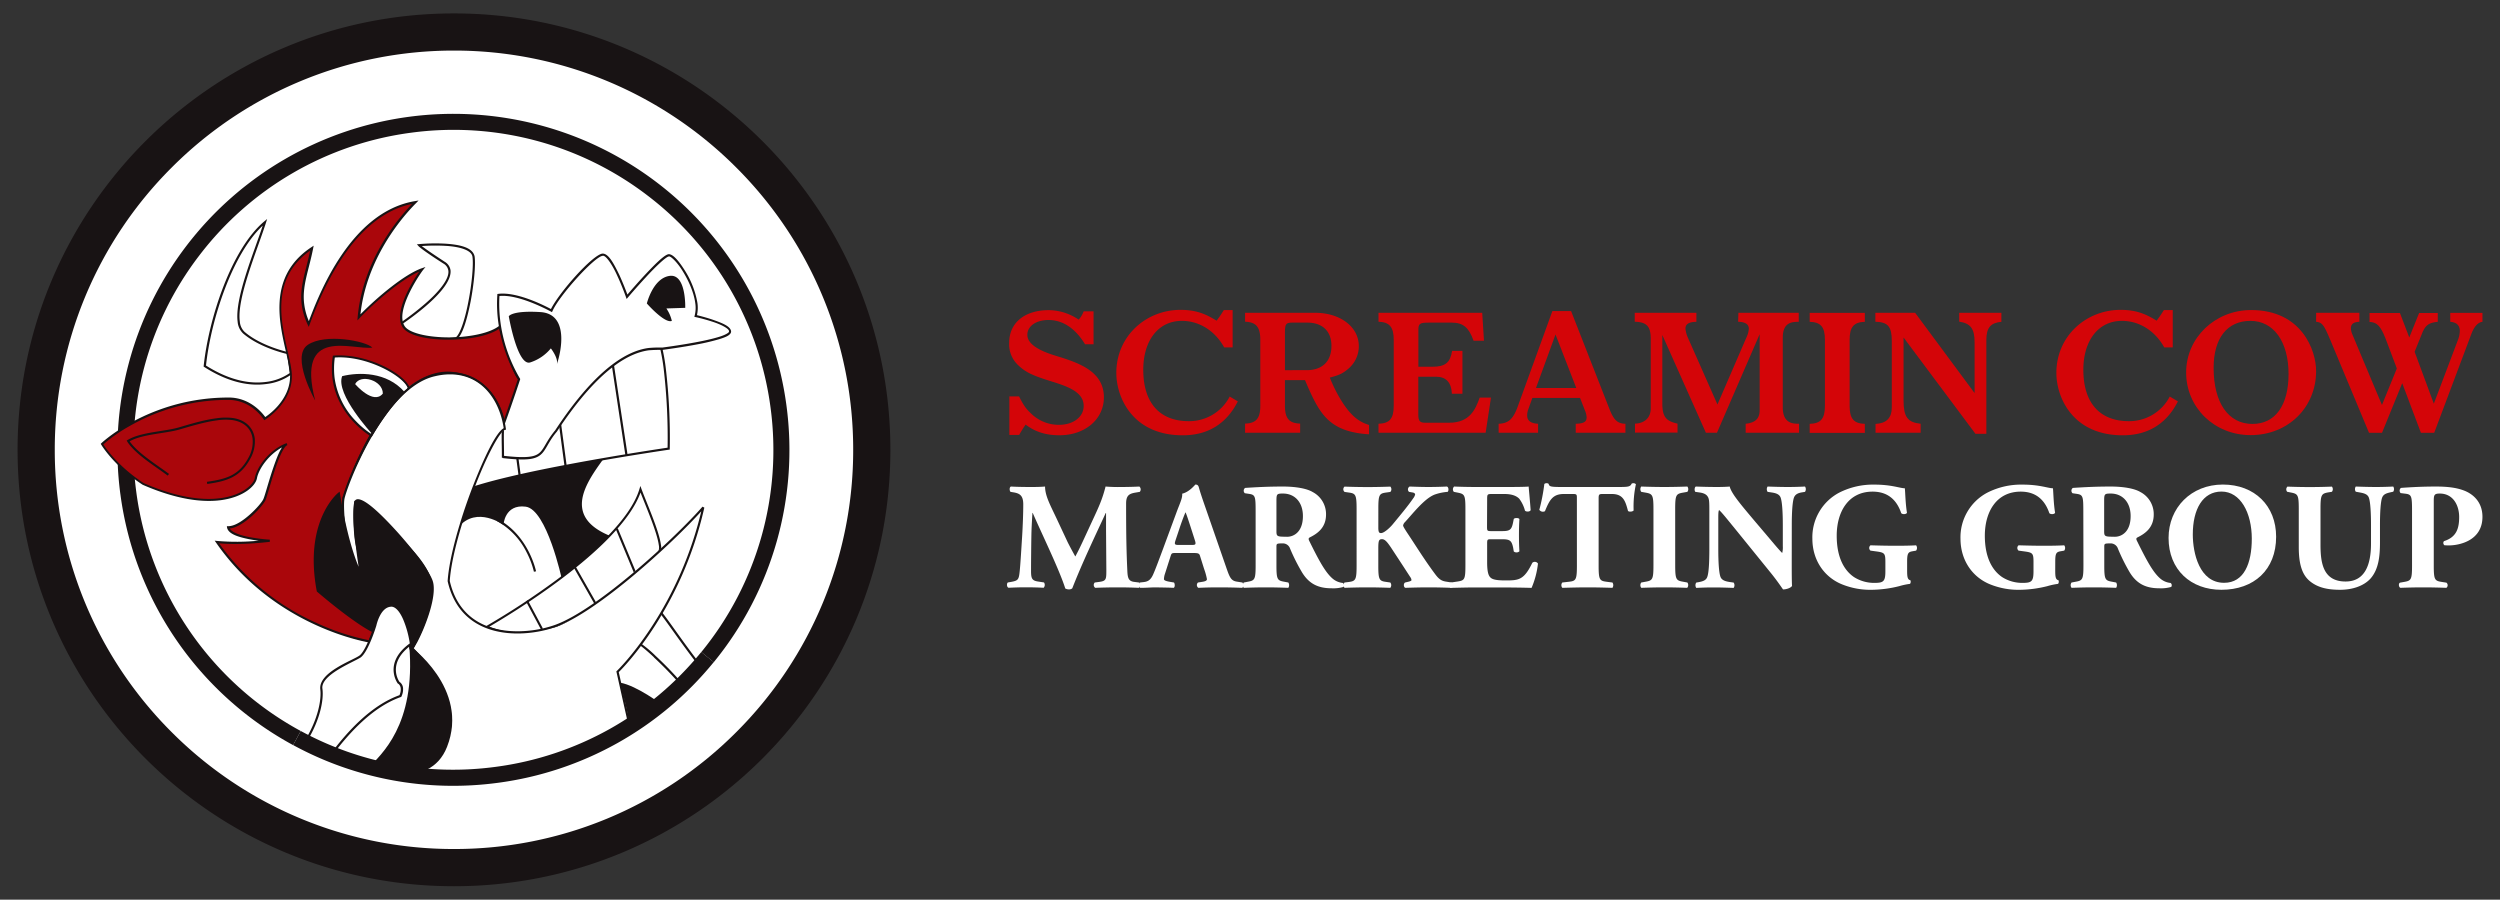 <svg id="Layer_1" data-name="Layer 1" xmlns="http://www.w3.org/2000/svg" viewBox="0 0 1095.39 394.19"><rect x="0" y="0" width="1095.39" height="394.19" fill="#333333" stroke="none"/><defs><style>.cls-1{fill:#fff;}.cls-2{fill:#181314;}.cls-3{fill:none;}.cls-4{fill:#aa060b;}.cls-5{fill:#d40508;}</style></defs><path class="cls-1" d="M382,197.1A183.07,183.07,0,1,1,198.91,14,183.06,183.06,0,0,1,382,197.1Z"/><path class="cls-2" d="M7.7,197.1C7.7,91.49,93.3,5.89,198.91,5.88h0c105.6,0,191.21,85.61,191.22,191.22h0c0,105.6-85.62,191.21-191.22,191.21h0C93.3,388.31,7.7,302.7,7.7,197.1ZM75.22,73.41A174.35,174.35,0,0,0,24,197.1h0A174.37,174.37,0,0,0,75.22,320.79h0A174.31,174.31,0,0,0,198.91,372h0A174.33,174.33,0,0,0,322.6,320.79h0A174.37,174.37,0,0,0,373.83,197.1h0A174.35,174.35,0,0,0,322.6,73.41h0A174.47,174.47,0,0,0,198.91,22.16h0A174.45,174.45,0,0,0,75.22,73.41Z"/><path class="cls-3" d="M341.11,178.12A143.7,143.7,0,1,1,179.71,54.64,143.7,143.7,0,0,1,341.11,178.12Z"/><path class="cls-1" d="M298.86,300.09c-7.48-8.75-18-18.19-19.59-18.5,3.44-5.41,8.68-9.43,9.77-13.71,2.92,3.32,9.87,13.88,17.77,23.92"/><path class="cls-2" d="M286.54,288c-3.67-3.47-6.88-5.95-7.35-6h0l-.69-.13.38-.59c3.48-5.49,8.71-9.56,9.7-13.58h0l.22-.88.61.68c2.95,3.39,9.87,13.91,17.78,24h0l-.76.58c-7.45-9.47-14.07-19.41-17.19-23.26h0c-1.53,4.07-6.12,7.76-9.25,12.54h0a51.88,51.88,0,0,1,7.21,5.95h0a154.73,154.73,0,0,1,12,12.46h0l-.72.62a159.78,159.78,0,0,0-12-12.38Z"/><path class="cls-2" d="M52.74,216.52A147.21,147.21,0,0,1,179.23,51.17h0a147.22,147.22,0,0,1,165.36,126.5h0a146.84,146.84,0,0,1-31.86,112.48h0l-5.45-4.44a139.79,139.79,0,0,0,30.34-107.12h0a139.74,139.74,0,0,0-53.78-92.83h0A139.73,139.73,0,0,0,180.17,58.14h0a139.66,139.66,0,0,0-92.84,53.79h0A139.67,139.67,0,0,0,59.72,215.59h0A139.93,139.93,0,0,0,131.78,320.3h0l-3.36,6.17a147,147,0,0,1-75.68-110Z"/><path class="cls-1" d="M127.42,163.67s-14.14,11.81-37.66-3.26c2.17-21,12.2-51.27,26.35-63.08-4.67,14.69-16.76,41.94-9.28,48.4s19.41,9,19.41,9l1.18,8.94"/><path class="cls-2" d="M89.5,160.82l-.26-.16,0-.3C91.49,139.29,101.47,109,115.8,97h0l1.25-1.06-.49,1.57c-3.9,12.23-12.88,33.21-11.48,43.34h0a6.92,6.92,0,0,0,2.07,4.55h0c7.32,6.35,19.16,8.89,19.18,8.89h0l.32.07,1.25,9.29-.48,0,.31.38a23.35,23.35,0,0,1-11.12,4.24h0c-6.55.88-15.79-.21-27.11-7.47Zm27,6.53a23,23,0,0,0,10.43-3.88h0l-1.11-8.35c-2-.47-12.4-3.1-19.29-9h0a8,8,0,0,1-2.41-5.17h0c-1.32-10.2,6.91-29.73,11-42.09h0C101.9,111.15,92.4,140,90.26,160.17h0c11.06,7,19.94,8,26.23,7.18Z"/><path class="cls-1" d="M176.47,140.59s26.73-16.79,18-26.39-10.95-7.64-10.95-7.64,22.88-2.22,23.85,5.11-3.09,32.67-7.65,35.76c-5.7.75-21.35,1.19-23.26-6.84"/><path class="cls-2" d="M199.91,148.78c-5.74.67-22.47,1.83-24.75-6.79h0l.47-.12-.27-.39a122.1,122.1,0,0,0,11-8.47h0c5.47-4.74,10.67-10.65,10.08-14.47h0a4.24,4.24,0,0,0-2.15-3.06h0c-9.63-6.16-11-7.66-11-7.74h0l-.63-.69.93-.09a81.6,81.6,0,0,1,11.64-.19h0c5.85.4,12,1.5,12.74,5.69h0c.48,3.8-.3,12-1.76,19.62h0c-1.52,7.71-3.54,14.78-6.1,16.62h0l-.09.06-.11,0Zm-.24-.94c2-1.41,4.2-8.46,5.6-15.93h0c1.47-7.6,2.23-15.78,1.75-19.31h0c-.28-3.11-6-4.57-11.86-4.88h0a82.59,82.59,0,0,0-10.34.09h0c.24.2.56.45,1,.75h0c1.53,1.14,4.25,3,9,6.11h0a5.19,5.19,0,0,1,2.58,3.74h0c.92,8.59-18.7,21.88-21.26,23.66h0c1.9,7.06,17.83,6.59,23.51,5.77Z"/><path class="cls-2" d="M208.12,213.1a343.85,343.85,0,0,1,55.81-12.19c-7,9.7-18.92,25.63,3.78,34.57-6.37,8-44.12,35.36-52.25,36.44s-35.75-8-9.08-56.16"/><path class="cls-2" d="M196.09,255.58c-1.16-8.67,1.46-21.28,11.56-39.5h0l.83.47c-10,18.12-12.58,30.55-11.45,38.9h0c1.84,13.73,13.51,16.62,18.38,16h0c7.59-.93,44.23-27.31,51.51-35.77h0c-8.54-3.49-12.14-8.11-12.79-13.05h0c-1-7.45,4.58-15.27,8.76-21.09h0a320.23,320.23,0,0,0-54.26,12.19h0l-.3-.91a324.93,324.93,0,0,1,55.54-12.39h0l1.09-.14-.64.9c-4.26,5.89-10.24,14.08-9.25,21.31h0c.62,4.63,4,9.06,12.81,12.53h0l.6.23-.4.51c-6.58,8.17-44,35.4-52.54,36.62h0c-5.29.68-17.52-2.48-19.45-16.81Z"/><path class="cls-1" d="M200.91,230.84s-20.18,59.77,6.27,47.15,39-24.22,39-24.22S239.6,223.2,230.33,222s-9.74,8-9.74,8-11.61-8.54-19.68.92"/><path class="cls-2" d="M230.77,242.06a31.82,31.82,0,0,0-12.94-13.71h0l.45-.84c13.47,7.28,16.57,22.76,16.6,22.81h0l-.94.19a37.09,37.09,0,0,0-3.17-8.45Z"/><path class="cls-1" d="M201.27,215s35.95-70.64,86.79-68.52c5.76,17,4.92,50.09,4.92,50.09s-71,10.33-91.59,19.31"/><path class="cls-2" d="M201.2,215.44c19.85-8.63,85.55-18.43,91.31-19.29h0a260.23,260.23,0,0,0-1.72-34.6h0a85.1,85.1,0,0,0-3.07-14.6h0a52.48,52.48,0,0,0-9.07.44h0c-22.69,3-42,20-55.53,36.16h0a187.51,187.51,0,0,0-21.41,31.67h0l-.86-.43s31.5-62.14,77.68-68.35h0a53.06,53.06,0,0,1,9.55-.43h.33l.11.32a82.06,82.06,0,0,1,3.21,15.1h0a261,261,0,0,1,1.73,35.15h0v.4l-.39.06s-17.75,2.58-38.05,6.28h0c-20.32,3.71-43.23,8.54-53.42,13h0l-.39-.87Z"/><polygon class="cls-2" points="267.05 153.36 268 153.22 274.98 199.32 274.01 199.45 267.05 153.36 267.05 153.36"/><polygon class="cls-2" points="247.39 204.62 243.28 173.73 244.24 173.6 248.35 204.49 247.39 204.62 247.39 204.62"/><polygon class="cls-2" points="227.35 209.49 224.82 190.42 225.77 190.3 228.31 209.36 227.35 209.49 227.35 209.49"/><path class="cls-1" d="M213.36,274.68s59.23-33.53,67.27-60.24c2.6,7.1,9.74,23.52,7.75,27.09s-42.56,47-75,33.15"/><path class="cls-2" d="M213.16,275.12l.2-.44-.24-.41a334.93,334.93,0,0,0,30.58-20.08h0c15.79-11.69,32.55-26.77,36.47-39.9h0l.41-1.37.49,1.34c2.12,5.81,7.66,18.06,8.51,24.41h0a5.7,5.7,0,0,1-.27,3.39h0c-1.76,3.05-27.71,32-55.58,35.75h0a37.74,37.74,0,0,1-20.57-2.69Zm20.44,1.74c27.28-3.56,53.41-32.58,54.87-35.27h0a5,5,0,0,0,.18-2.79h0c-.76-5.66-5.6-16.75-8-23h0c-9,25-59.16,54.65-66.24,58.77h0a37,37,0,0,0,19.19,2.24Z"/><polygon class="cls-2" points="230.45 263.47 231.28 263.03 237.88 275.39 237.05 275.83 230.45 263.47 230.45 263.47"/><polygon class="cls-2" points="251 247.99 251.82 247.52 261.2 264 260.37 264.46 251 247.99 251 247.99"/><polygon class="cls-2" points="269.81 231.84 270.68 231.47 278.64 250.63 277.76 251 269.81 231.84 269.81 231.84"/><path class="cls-4" d="M219,143.21s5.95,19.88,10.46,22.59c-2.4,6.94-8.74,19.09-8.74,19.09s-5-24.48-28-21c-4.31.64-24.5,1.84-42.29,54.68-1.31,15.07,13.66,59.86,13.66,59.86l-1.85,2.92s-41.58-6.69-67.21-43.82c10.08,1.14,23.1-.58,23.1-.58s-17.52-1-18.15-5.86c5.78.05,14.46-9.38,15.76-12s6-23.15,10-24.5c-7.09,2.6-12.73,10-13.7,15.07s-16,17-49.33,2.43c-12.67-8.25-18-17.46-18-17.46S66,174.33,100.75,174.67c10,.32,15.23,8.73,15.23,8.73s12.25-7.43,11.44-19.73-14.36-39.46,9.22-55c-2.44,12.73-7.15,20.8-1.36,33.28,3.7-9.61,17.53-48.67,46.68-53.38-9.48,9.53-22.76,27.85-24.73,50.45,7.27-7.59,19.9-18.37,27.81-21.07-2.12,2.76-12.48,18.2-8.24,25.08s33.22,7.16,42.22.18"/><path class="cls-2" d="M161.8,281.5c-.06,0-41.37-6.44-67.14-43.75h0l-.59-.86,1,.12a99.12,99.12,0,0,0,18.25-.1h0c-1.27-.16-2.7-.38-4.15-.65h0c-4.47-.92-9.15-2.18-9.7-5.16h0l-.06-.54H100a6.66,6.66,0,0,0,.76-.06h0c5.41-.65,13.48-9.35,14.58-11.7h0c.61-1.2,2.13-7.05,4-12.68h0c1.35-4,2.7-7.8,4.22-10.09h0c-5.78,3.14-10.22,9.33-11,13.63h0c-.65,3.19-5.68,8.12-15.75,9.49h0c-8.06,1.07-19.33-.21-34.29-6.74h0c-12.76-8.31-18.17-17.58-18.19-17.62h0l-.19-.32.26-.26c0-.05,16.42-15.59,44-19.25h0a87.41,87.41,0,0,1,12.48-.77h0c8.94.31,14.12,6.85,15.34,8.55h0a29.12,29.12,0,0,0,5.54-4.9h0c2.91-3.35,5.69-8.16,5.3-14.13h0c0-.51-.09-1.05-.18-1.62h0c-.66-5.06-2.88-12.19-3.92-19.87h0c-1.57-11.69-.31-24.85,13.54-33.95h0l.93-.63-.21,1.12c-1.87,9.7-5,16.63-3.9,24.68h0a27.41,27.41,0,0,0,2,7.25h0c4.25-11.13,18.09-47.92,46.63-52.59h0l1.45-.25-1,1.05c-9.25,9.29-22.12,27-24.46,48.81h0c7.42-7.53,19.3-17.55,27-20.22h0l1.49-.51-1,1.24c-1.85,2.38-10.09,14.81-9.07,22h0a6.12,6.12,0,0,0,.85,2.53h0c2.46,4.26,16.55,6.11,28,4.5h0c5.64-.74,10.66-2.25,13.47-4.44h0l.57-.46.18.7s3.39,12.29,6.2,18.79h0c.88,2.15,1.91,3.69,2.22,3.7h0a3.27,3.27,0,0,1,2.21,2.79h0c.68,5.91-8.8,17.6-8.78,17.68h0l-.57.72-.27-.89a.22.22,0,0,1,0-.09h0c-.14-.83-3-20.49-23.19-22h0a19.67,19.67,0,0,0-3.71.12h0c-9,1.21-27.45,9.61-42.64,54.71h0a46.15,46.15,0,0,0,.44,8.92h0c2.5,18.62,12.72,49.21,12.72,49.25h0l.06.17-2,4.61-.36-.07Zm-23.53-8.75a102.45,102.45,0,0,0,23.31,7.75h0l1.55-3.59c-.83-2.48-10.3-31.27-12.7-49.26h0a44,44,0,0,1-.45-9.17h0v-.06l0,0c15.23-45.31,34-54.15,43.44-55.41h0a20.31,20.31,0,0,1,3.91-.14h0c18.51,1.43,23,17.39,23.86,21.76h0c.86-1.14,2.42-3.27,3.93-5.72h0c2.25-3.6,4.35-8,4-10.38h0a2.25,2.25,0,0,0-1.6-2h0c-1-.46-1.74-2-2.74-4.23h0c-1-2.22-2-5-2.89-7.84h0c-1.46-4.44-2.71-8.8-3.18-10.41h0c-3.11,2.14-8,3.51-13.35,4.23h0c-11.73,1.49-25.75.06-29-4.94h0a7.27,7.27,0,0,1-1-2.91h0c-.89-7,5.48-17.31,8.31-21.42h0c-7.79,3.37-19.36,13.3-26.14,20.39h0l-.94,1,.12-1.37c1.9-21.94,14.38-39.82,23.82-49.67h0c-27.77,5.64-41.25,43.36-44.86,52.81h0l-.39,1.06-.48-1a29.66,29.66,0,0,1-2.59-8.58h0c-1.06-8.06,1.84-14.85,3.69-23.85h0c-12.54,8.83-13.63,21.07-12.14,32.36h0c1,7.6,3.22,14.69,3.92,19.89h0c.07.58.14,1.13.17,1.67h0c.79,12.67-11.65,20.13-11.67,20.16h0l-.4.25-.24-.4a21,21,0,0,0-3.79-4.13h0a17.94,17.94,0,0,0-11-4.37h0a85.77,85.77,0,0,0-12.34.75h0a87.08,87.08,0,0,0-31.93,10.87h0a67.51,67.51,0,0,0-11.2,7.86h0c1.08,1.68,6.47,9.69,17.62,16.94h0c14.76,6.44,25.85,7.68,33.7,6.62h0c9.83-1.27,14.53-6.22,15-8.71h0c1-5.3,6.72-12.71,14-15.41h0l.32.9h0l-.15.05h0c-1.53.72-3.82,6-5.51,11.4h0c-1.84,5.63-3.32,11.34-4,12.8h0c-1.38,2.69-9.2,11.34-15.31,12.23h0l-.29,0h0c.77,1.67,4.77,3.12,8.81,3.83h0a75.66,75.66,0,0,0,8.76,1.1h0l0,.94S106,239,96,238.06h0a105.59,105.59,0,0,0,42.23,34.69Z"/><path class="cls-1" d="M163.35,191.15s-20.53-11.32-17.07-35c14.75-1.13,30.9,8.3,32.47,13.89-5,5.63-13.6,15.86-15.4,21.07"/><path class="cls-2" d="M163.12,191.58S148,183.27,145.7,166h0a34.91,34.91,0,0,1,.11-9.82h0l.05-.38.38,0c15-1.07,31.56,8.34,33.4,14.36h0l.07.25-.17.21c-5,5.6-14,15.78-15.73,20.77h0l-.2.54-.49-.27Zm.23-.43.23-.41-.23.41Zm-16.71-25.32A33.58,33.58,0,0,0,156,184.59h0a38.07,38.07,0,0,0,7.16,5.87h0c2.22-5.45,10.63-14.85,15.54-20.36h0c-1.76-5.15-17.76-14.44-32-13.45h0a34.91,34.91,0,0,0-.06,9.18Z"/><path class="cls-2" d="M163.24,190.34s-16.42-17.66-13.32-25.53c7.21-1.78,19.52-2,27.32,6.93-2.5,6.11-14,18.6-14,18.6"/><path class="cls-1" d="M155.6,168.29s8,9.35,12.14,4.16c.06-5.79-9.78-8.78-12.14-4.16"/><path class="cls-2" d="M138.1,175.49s-10.84-19.25-3.25-24.39,25.43-1.73,28.31,1.2c-8.95,1.19-33.57-9.6-25.06,23.19"/><path class="cls-2" d="M90.71,211.1c8.31-1.18,13.9-2.71,18.12-10.49h0a14.11,14.11,0,0,0,1.83-8.47h0c-.55-4-3.35-7.24-8.79-8.07h0a24.9,24.9,0,0,0-6.86.12h0c-5.67.75-12,2.74-16.36,4h0c-6.36,1.81-16.25,2-21.84,5.18h0c3.57,5.22,12.06,10.37,17.25,14.28h0l-.58.75c-5.25-4-14.12-9.25-17.73-14.93h0l-.25-.42.4-.26c5.88-3.55,16.16-3.67,22.47-5.52h0c4.36-1.27,10.73-3.28,16.52-4h0a26.43,26.43,0,0,1,7.13-.12h0c5.76.85,9,4.44,9.6,8.9h0a15.23,15.23,0,0,1-2,9h0c-4.36,8.11-10.51,9.83-18.83,11h0l-.13-1Z"/><path class="cls-1" d="M304.82,138.41s16.2,3.63,15,7.09-26.39,6.82-29.66,7.26-19.66-4.82-46.49,36c-7.87,9.32-3.16,13.65-23.31,11.38,0-5.8-.05-13.42.48-15,1.57-4.52,6.57-19.09,6.57-19.09a66,66,0,0,1-9-36.84c8.95-1.19,23.26,6.83,23.26,6.83,3.2-7.05,18.32-24,22.38-24.49S274.74,130,274.74,130s15-17.72,18.27-18.15,14.7,17.08,11.81,26.57"/><path class="cls-2" d="M220.31,200.59l-.43-.05v-.43c.07-5.79-.46-12.29.54-15.11h0c3.21-9,6-17.42,6.47-18.86h0a67.46,67.46,0,0,1-8.57-25h0a59.09,59.09,0,0,1-.41-11.93h0l0-.4.38-.05c8.29-1.06,20.61,5.32,23.11,6.65h0c3.76-7.45,18.05-23.56,22.52-24.3h0c2.75-.14,5.11,4.6,7.41,9.28h0c1.64,3.56,3,7.15,3.57,8.68h0c1.18-1.37,4.16-4.82,7.39-8.31h0c4.23-4.5,8.58-9,10.63-9.39h0c1.95-.08,4.41,2.87,7.05,7h0a39,39,0,0,1,5.6,14.29h0a14.82,14.82,0,0,1-.19,5.43h0c1.13.28,4,1,6.94,2h0c3.72,1.32,7.56,2.7,8,4.93h0a1.52,1.52,0,0,1-.07.73h0c-.52,1.26-2.37,2-5,2.83h0a96.38,96.38,0,0,1-9.43,2.25h0c-6.87,1.32-14,2.27-15.61,2.49h0a56.74,56.74,0,0,0-5.95.17h0c-7.38,1-21.1,6.51-40.27,35.64h0c-5.57,6.56-4.76,11-11.82,12h0c-2.66.36-6.35.22-11.91-.41Zm23-12.12c19.2-29.2,33.18-35,40.91-36h0a48.74,48.74,0,0,1,5.93-.18h0c2.42-.32,17.22-2.29,24.89-4.69h0c2.55-.76,4.29-1.76,4.37-2.22h0a.73.73,0,0,0,0-.32h0c0-1.1-3.69-3-7.38-4.14h0c-3.68-1.22-7.32-2-7.33-2h0l-.48-.11.14-.49a13.46,13.46,0,0,0,.27-5.54h0c-.6-4.63-2.94-9.87-5.45-13.9h0c-2.42-4-5.38-6.78-6.1-6.52h0c-1.2.06-6,4.64-10.08,9.1h0c-4.15,4.47-7.89,8.88-7.89,8.89h0l-.55.64-.28-.79s-1.64-4.73-3.81-9.37h0c-2.08-4.68-5.05-9.15-6.4-8.74h0c-3.54.31-19,17.35-22,24.21h0l-.22.47-.44-.25a81.84,81.84,0,0,0-8.22-3.82h0c-4.53-1.8-10.08-3.44-14.36-3h0a61.06,61.06,0,0,0,.43,11.36h0a66,66,0,0,0,8.56,24.81h0l.12.19-.05.21s-3,9.21-6.57,19.1h0c-.85,2.31-.46,8.67-.47,14.37h0c5.29.58,8.81.69,11.24.36h0c6.39-.82,5.4-4.66,11.2-11.58Z"/><path class="cls-2" d="M222.92,138.55s3.74,21.84,9.33,20.27a19.33,19.33,0,0,0,9.11-6.18s3.5,4.47,2.59,7.1c2.09-6.07,5.33-22.22-7.2-23s-13.83,1.85-13.83,1.85"/><path class="cls-2" d="M292,135.15l8.24-.27s.49-15-6.82-14-10,12.09-10,12.09,7.8,8.89,10.95,7.64a16.25,16.25,0,0,0-2.4-5.47"/><path class="cls-1" d="M270.43,294.39s27.16-26,37.56-72c-11.49,13.12-52.2,49.14-65,52.5s-40.53,6.22-46.54-20.27c1.36-20.87,19.28-64.89,24.86-66.46-1.94-14.64-12.57-27.64-31.08-23.73-20.25,4.29-39,49-40,54.13s1.89,32.85,7.69,32.9c0-12.41-3.08-10.25-1.73-31.1,4.62,3.52,33.93,24.34,32.4,37.77a64.8,64.8,0,0,1-8.34,24.29s20.21,21.3,16.56,37.51-6.89,16-22.22,18.85c0,0,48.57,11.85,101.33-20.3l-5.4-24.1"/><path class="cls-2" d="M179.48,338.62c7-3.56,14.71-8.29,17.09-18.83h0a20.19,20.19,0,0,0,.23-6.94h0c-.93-7-5-14.11-8.91-19.46h0a76.69,76.69,0,0,0-7.51-8.89h0l-.26-.25.17-.32s6.54-12.57,8-25.89h0a8.93,8.93,0,0,0,0-2.25h0c-1.56-12.39-26.25-30.16-32.22-34.58h0a73.38,73.38,0,0,0,.17,14.39h0c.55,4.11,1.51,6.3,2,10.15h0a41.81,41.81,0,0,1,.35,5.67h0v.48h-.48c-2.2-.12-3.57-2.76-4.79-6.31h0a73.86,73.86,0,0,1-2.7-12.76h0c-.83-6.29-1.08-12.16-.66-14.4h0c1.07-5.24,17-48.94,40.32-54.5h0a30.79,30.79,0,0,1,3.14-.59h0c16.82-2.2,26.36,10.56,28.23,24.49h0l.07.41-.41.11c-2.28.47-8.38,12-13.56,25.82h0c-5.26,13.8-10,30-10.68,40.37h0c4.69,20.4,22.54,23.4,36.22,21.62h0a48.43,48.43,0,0,0,9.87-2.34h0C262,267.06,296.38,235.1,307.8,222h0l.81.42c-9.92,43.95-35,69.64-37.5,72.07h0l5.34,23.85h0l-.95.19-5.44-24.36.2-.18s6.75-6.45,14.8-18.65h0a161.17,161.17,0,0,0,22.21-51.31h0C294.66,238,262.09,268,243.5,274.71h0a50,50,0,0,1-10.07,2.4h0c-13.84,1.88-32.5-1.32-37.29-22.44h0v-.12c.7-10.55,5.46-26.82,10.75-40.72h0c5.18-13.39,10.46-24.39,13.81-26.22h0c-2-13.5-11.06-25.45-27.12-23.33h0a30.84,30.84,0,0,0-3.06.58h0c-22.44,5.09-38.72,48.8-39.59,53.76h0c-.39,1.94-.16,7.89.68,14.08h0a72.6,72.6,0,0,0,2.65,12.59h0c1,3.08,2.29,5.16,3.41,5.57h0a43.19,43.19,0,0,0-.33-5h0c-.5-3.73-1.46-5.94-2-10.17h0a78.28,78.28,0,0,1-.13-15.44h0l.07-.88.71.54c4.31,3.35,31.36,21.91,33.29,35.73h0a11.46,11.46,0,0,1,0,2.48h0c-1.41,12.32-7,23.9-8,25.92h0c1.93,2,14.64,15.22,16.46,28.65h0a20.88,20.88,0,0,1-.25,7.27h0C195,331,187,335.88,179.93,339.47h0l-.45-.85Z"/><path class="cls-2" d="M148.49,216.3s-15,11.92-9.21,42.6c16.8,14.31,23.83,17.51,23.83,17.51l6.35-8.28s9,11.78,10.4,16c1,3.13,12.14-20.65,9.33-29.38s-32.08-42.06-33.55-34.42,2.49,31.11,2.49,31.11-5.25-8.4-9.64-35.12"/><path class="cls-2" d="M179.38,284.17v-.06h0c-.27-2-2.82-6-5.33-9.35h0c-1.92-2.63-3.8-4.93-4.57-5.87h0l-6.22,8.1-.34-.15c-.06,0-7.13-3.25-24-17.58h0l-.13-.11,0-.16c-.29-1.47-.52-2.89-.7-4.29h0c-3.69-27.7,10-38.72,10.09-38.77h0l.63-.52.14.81c2.19,13.34,4.58,22.1,6.44,27.51h0c.67,2,1.27,3.48,1.75,4.61h0c-.23-1.5-.51-3.43-.8-5.59h0c-1-7.52-2.09-17.78-1.18-22.52h0a1.67,1.67,0,0,1,1.43-1.5h0c3.35-.27,10.54,6.67,17.76,14.66h0c7.16,8,13.91,17,15.26,21.19h0a8.6,8.6,0,0,1,.35,1.59h0c.91,7-4,19.3-7.14,25.22h0c-1.16,2-1.74,3.2-2.69,3.49h0c-.48.06-.73-.46-.77-.71Zm-9.56-16.36c0,.06,9.34,10.94,10.44,15.87h0a4.43,4.43,0,0,0,.36-.45h0A23.89,23.89,0,0,0,182,281h0a72,72,0,0,0,3.41-7.52h0c2.3-5.85,4.21-12.84,3.64-17.14h0a8.23,8.23,0,0,0-.32-1.42h0c-1.2-3.78-8-12.9-15.06-20.84h0c-7-8-14.8-14.82-16.94-14.36h0c-.34.08-.48.17-.62.73h0c-.86,4.44.2,14.76,1.2,22.22h0c.67,5,1.3,8.72,1.3,8.73h0l-.89.32c0-.06-5.19-8.34-9.55-34.41h0a28.34,28.34,0,0,0-5.57,8.09h0c-2.89,6.06-5.37,15.55-3.54,29.23h0c.18,1.31.39,2.66.65,4.06h0a203.4,203.4,0,0,0,18,14h0a58.77,58.77,0,0,0,5.21,3.19h0l6.47-8.44.38.44ZM148,216.37l.46-.07-.46.07Z"/><path class="cls-2" d="M179.31,282.79s26.64,18.8,16.56,44.46c-7.86,20-34.25,9.1-34.25,9.1C166.67,330.72,182.34,318,179.31,282.79Z"/><path class="cls-1" d="M145.2,330.89c7.63-9.87,17.91-21.61,30.17-25.91,1.95-4.53-.78-5.88-.78-5.88s-6.27-8.57,5.42-17c-.78-5.87-4-17.41-9-16.74S164.4,274,164.4,274s-3.59,11.59-6.72,13.71-17.82,7.51-16.92,14.23c.6,4.53-.89,13.52-7.27,23.56"/><path class="cls-1" d="M133.77,325s8.72,5.82,11.54,5.45"/><path class="cls-2" d="M138.57,328.28c-2.63-1.42-5-2.86-5-2.86h0l-.41-.26.26-.41c6.09-9.76,7.49-18.51,6.91-22.78h0c-.75-7.45,14.16-12.56,17.12-14.7h0c1.37-.89,3.11-4.3,4.37-7.44h0c1.28-3.14,2.17-6,2.15-6h0c.06,0,1.43-8.1,7-8.95h0c3-.33,5.06,2.64,6.64,6.19h0a45.37,45.37,0,0,1,3,11h0l0,.29-.23.17c-6.4,4.6-7.23,9.09-6.84,12.2h0a10.11,10.11,0,0,0,1.45,4h0a3.63,3.63,0,0,1,1.6,2.64h0a7.17,7.17,0,0,1-.7,3.79h0l-.08.19-.21.07c-12.09,4.25-22.35,15.35-29.82,25.29h0l-.39-.27.37.31a.81.81,0,0,1-.52.26h0c-1.25.09-3.9-1.32-6.59-2.74Zm.46-.84c2.46,1.37,5.38,2.68,6,2.64h0c7.48-9.93,17.72-21.06,30-25.48h0a6,6,0,0,0,.54-3.09h0a3,3,0,0,0-.68-1.58h0a1.8,1.8,0,0,0-.5-.4h0l-.11-.06-.06-.08a10.88,10.88,0,0,1-1.67-4.53h0c-.48-3.4.56-8.28,7-12.95h0a43.41,43.41,0,0,0-2.86-10.42h0c-1.52-3.52-3.55-6-5.63-5.63h0c-4.53.48-6.14,8.16-6.16,8.23h0c0,.05-3.48,11.55-6.92,14h0c-3.3,2.11-17.73,7.72-16.7,13.76h0c.59,4.55-.83,13.24-6.8,23h0c.79.47,2.64,1.54,4.6,2.6Z"/><path class="cls-2" d="M218.1,343a146.57,146.57,0,0,1-89.68-16.55h0l3.36-6.17A139.47,139.47,0,0,0,217.16,336h0a139.69,139.69,0,0,0,90.12-50.33h0l5.45,4.44A146.75,146.75,0,0,1,218.11,343h0Z"/><path class="cls-2" d="M275.5,318.56S288,312.08,290.38,309c0,0-11.22-8.6-18.72-9.9C271.66,299.12,276.5,316.39,275.5,318.56Z"/><path class="cls-5" d="M446.5,173.67c2,4,3.1,5.51,5.38,7.62a17.32,17.32,0,0,0,12.19,4.85c6.21,0,10.75-3.49,10.75-8.24,0-6-6.51-8.46-14.39-10.87-7.57-2.35-10.9-3.79-14.15-6.87a12.49,12.49,0,0,1-4.1-10c0-8.69,6.74-14.27,17.35-14.27a23.7,23.7,0,0,1,13.09,4.16,11.22,11.22,0,0,0,2.2-3.63h4.32v14.42h-3.71c-1.82-2.86-6.82-10.63-16.06-10.63-5.38,0-9.23,2.7-9.23,6.48,0,5.35,8.86,8.16,14.24,9.74,9.08,2.88,19.3,6.66,19.3,17.67,0,9.59-8.25,16.61-19.47,16.61-6,0-10.66-1.5-14.83-4.67a51.59,51.59,0,0,0-2.82,4.52h-4.3V173.67Z"/><path class="cls-5" d="M536.38,152.22c-3.63-6.64-10.29-11.63-18.55-11.63-10.24,0-16.9,8.53-16.9,21.44,0,14.43,7.12,22.51,19.93,22.51a20,20,0,0,0,17.94-10.79l3.56,2.11c-4.92,9.74-13,14.87-24.16,14.87-22,0-29.08-16.68-29.08-27.33,0-16.24,13.1-27.63,28.11-27.63,6.73,0,11,1.73,15.82,4.75,1-1.29,2-2.72,3.18-4.67h3.86v16.37Z"/><path class="cls-5" d="M563,166.57v11.17c0,5.59,1.83,7.72,6.67,7.86v4H545.54v-4c4.85-.14,6.67-2.27,6.67-7.86V148.91c0-5.59-1.82-7.79-6.67-7.94v-3.92h30.68c11,0,19.15,6.19,19.15,14.57a12.91,12.91,0,0,1-5,10.28c-2.19,1.81-3.7,2.49-7.71,3.54a68.61,68.61,0,0,0,3.48,7.4c4.55,8.23,8.56,11.85,13.72,13.35v4.1c-17-1.06-21.37-8.39-27-21.23l-1.06-2.49Zm9.55-4.38c6.89,0,10.83-3.93,10.83-10.65,0-6.94-4.54-10.18-10.45-10.18h-6.67c-2.87,0-3.26.6-3.26,4.67v16.16Z"/><path class="cls-5" d="M653.28,174.2l-2.34,15.41H604v-3.94c4.85-.14,6.67-2.26,6.67-7.85V148.91c0-5.59-1.82-7.79-6.67-7.94v-3.92h45.44l.77,12.23h-4.56c-2-5.74-4.61-7.92-9.46-7.92H625.93c-3.86,0-4.46.44-4.46,3.24v16.09h6.21c5.53,0,7.8-1.82,8.56-6.95h4.54v18.79h-4.62c-.22-5-2.57-7.47-7-7.47h-7.72v16.69c0,2.63.68,3.47,2.87,3.47H635c9,0,11.51-5.88,13.33-11Z"/><path class="cls-5" d="M680.19,136.29h8.19L705,178.73c2,5.27,3.63,6.87,7.19,6.94v3.94H690.42v-3.94c3.42-.07,4.77-.82,4.77-2.78a9.3,9.3,0,0,0-.83-3.26l-2.05-5.28H671.42l-1.82,5.05a7.66,7.66,0,0,0-.46,2.65q0,3.4,4.78,3.62v3.94H656.64v-3.94c4.24-.14,6.29-2,8.26-7.24Zm1.37,10.26L673,170h17.65Z"/><path class="cls-5" d="M761.69,137.05h26.44V141c-3.26,0-7,.39-7,7v30.5c0,7.17,4.62,7.17,7.13,7.17v3.94H764.87v-3.94c4.25-.45,6.14-2.26,6.14-6V146.42L752.3,189.61h-4.85l-19.09-42.82v29.83c0,5.88,1.44,7.84,6.66,9v3.94H716.39v-3.94c4.25-.14,6.89-2.63,6.89-6.64V148.45c0-5.44-1.74-7.33-7-7.48v-3.92h27V141c-3.34.08-4.79,1-4.79,3a13.29,13.29,0,0,0,.92,3.63l13.1,29.6,13-30.06a10.06,10.06,0,0,0,.75-3.09c0-2-1.51-3-4.69-3.1Z"/><path class="cls-5" d="M817.09,141c-4.85.15-6.67,2.27-6.67,7.86v29c0,5.59,1.82,7.71,6.67,7.85v3.94H792.92v-3.94c4.87-.14,6.68-2.26,6.68-7.85v-29c0-5.59-1.81-7.71-6.68-7.86v-3.92h24.17Z"/><path class="cls-5" d="M858.44,137.05h18.48V141c-4.77.46-6.59,2.64-6.59,7.94v41.14h-4.77l-31.51-42.21V175.4c0,7.25,1.73,9.68,7.49,10.27v3.94H821.78v-3.86c4.85-.29,7.12-2.65,7.12-7.25V149.43c0-6.34-1.66-8.31-7.2-8.46v-3.92h17.42l26.06,35.19V150c0-6-1.74-8.31-6.74-9.07Z"/><path class="cls-5" d="M948.27,152.22c-3.63-6.64-10.29-11.63-18.55-11.63-10.23,0-16.89,8.53-16.89,21.44,0,14.43,7.13,22.51,19.92,22.51a20,20,0,0,0,17.94-10.79l3.57,2.11c-4.92,9.74-13,14.87-24.17,14.87-22,0-29.08-16.68-29.08-27.33,0-16.24,13.1-27.63,28.11-27.63,6.73,0,11,1.73,15.82,4.75a55.7,55.7,0,0,0,3.18-4.67H952v16.37Z"/><path class="cls-5" d="M1014.82,162.58c0,16-12.33,28.07-28.71,28.07-15.89,0-28.24-12.08-28.24-27.46,0-15.19,12.65-27.34,28.48-27.34C1008.53,135.85,1014.82,153.51,1014.82,162.58Zm-44.91-1.37c0,15.25,6.44,24.54,17,24.54,10,0,15.83-8.08,15.83-21.9,0-14.12-6.52-23.26-16.67-23.26S969.91,148.07,969.91,161.21Z"/><path class="cls-5" d="M1014.83,137.05h18.94V141c-2.56.08-3.71,1-3.71,2.88a7.18,7.18,0,0,0,.61,2.57l13,31,6.52-16-4.55-12.07c-2.42-6.42-4-8.16-7.42-8.31v-3.92h13.33l4.09,10.71,4.31-10.71h8.18V141c-3.93.39-5.45,1.51-6.88,5.06l-3.27,8.08,8.42,22.74L1076.94,149a11.78,11.78,0,0,0,.84-3.91c0-2.58-1.44-3.86-4.18-4.09v-3.92h14.1V141c-2,.23-3.64,2.12-4.85,5.3l-16.29,43.34h-5.82l-8.19-21.75-8.86,21.75H1038l-16.82-40.33c-2.81-6.64-3.56-8.08-6.37-8.31Z"/><path class="cls-1" d="M442.77,215.51c-.53-.53-.53-2.13.2-2.33,2.27.13,5.13.2,8.39.2,2.2,0,4.13,0,6.54-.2,0,4.13,2.33,8.2,5.26,14.46l4.4,9.4c.6,1.33,2.66,5.13,3.59,6.79.87-1.6,1.94-3.66,3.74-7.59l3.39-7.33c3.2-6.87,4.67-10,6.13-15.73a69.9,69.9,0,0,0,7.13.2c2.21,0,5.27-.07,7.67-.2a1.66,1.66,0,0,1,.2,2.33l-1.93.33c-2.73.47-4.07,1.27-4.07,4.8,0,13.73.14,20.93.53,29.32.14,3.07.4,4.67,3,5l2.14.27c.53.53.53,2.06-.14,2.33-3.06-.13-5.93-.2-9.2-.2-3,0-6.66.07-9.86.2a1.53,1.53,0,0,1-.2-2.33l2-.27c3.07-.4,3.07-1.2,3.07-5.26l-.13-17.33v-7.59h-.14c-4.93,10.66-10.26,21.78-14.66,33a2.12,2.12,0,0,1-1.33.47,3.46,3.46,0,0,1-1.73-.4c-2.6-8.26-10.53-24.45-14.26-33.11h-.13c-.27,4.33-.41,6.92-.47,10.39-.07,4.33-.14,11-.14,15,0,3.33.41,4.27,3.07,4.67l2.6.4a1.89,1.89,0,0,1-.14,2.33c-2.46-.13-5.33-.2-7.86-.2-2.13,0-4.86.07-7.53.2-.86-.27-.86-2-.27-2.33l1.2-.2c3.4-.6,3.6-1,4-5.14.32-3.26.66-9.06,1.06-15.39.27-4.46.46-9.86.46-13.46,0-3.8-1.46-4.79-4.13-5.26Z"/><path class="cls-1" d="M515.12,242.3c-1.6,0-1.8.07-2.2,1.33l-2.47,7.73a8.07,8.07,0,0,0-.46,2.4c0,.4.53.8,2.4,1.13l2,.34c.39.46.53,2-.14,2.33-2.33-.13-5-.13-7.8-.2-2.26,0-3.79.2-6.86.2-.73-.4-.67-1.8-.2-2.33l1.8-.2c1.6-.2,2.93-.74,4.07-3.33s2.33-5.87,4.13-10.67l6-16.25c1.53-4.2,2.79-6.54,2.59-8.47,3.2-.73,5.67-4,5.8-4,.86,0,1.27.34,1.53,1.34.54,1.93,1.34,4.39,3,9.13l9.06,26.12c1.4,4,2,5.53,4.47,5.93l2.53.4c.4.33.53,1.93-.06,2.33-3.2-.13-6.8-.2-10.27-.2s-5.93.07-9,.2a1.51,1.51,0,0,1-.14-2.33l2.14-.34c1.53-.26,1.79-.73,1.79-1.13a28.07,28.07,0,0,0-1.26-4.53l-1.8-5.73c-.33-1.07-.87-1.2-3.2-1.2Zm7.13-3.53c1.53,0,1.87-.2,1.33-1.93l-1.73-5.4c-.93-2.87-1.8-5.6-2.4-7-.67,1.47-1.73,4.27-2.73,7.33l-1.67,5c-.59,1.8-.27,2,1.4,2Z"/><path class="cls-1" d="M550.16,224.18c0-6.67-.13-7.4-2.93-7.8l-1.8-.27a1.51,1.51,0,0,1,.13-2.33c5-.33,10.2-.6,16.52-.6,5.67,0,10.53.87,13.06,2.4a10.92,10.92,0,0,1,5.87,9.86c0,5.93-4,8.46-7.06,10-.67.33-.67.73-.34,1.46,4.4,8.93,7.13,13.93,10.33,16.66a8.19,8.19,0,0,0,4.47,1.87,1.29,1.29,0,0,1,.27,1.73,16,16,0,0,1-5.27.6c-6.13,0-10-2.2-12.93-7a84,84,0,0,1-5.2-10.33,3.37,3.37,0,0,0-3.53-2.33c-2.33,0-2.47.14-2.47,1.47v8.2c0,6.12.41,6.59,3.41,7.12l1.8.34a2.14,2.14,0,0,1,0,2.33c-3.54-.13-6.6-.2-9.81-.2s-6.25.07-9.72.2a1.91,1.91,0,0,1,0-2.33l1.8-.34c3-.53,3.4-1,3.4-7.12Zm9.12,8.46c0,2.33.21,2.53,4.14,2.53a6.37,6.37,0,0,0,5.06-1.87c1.13-1.13,2.4-3.26,2.4-7.19,0-6-3.53-9.86-8.73-9.86-2.73,0-2.87.2-2.87,3.39Z"/><path class="cls-1" d="M603.92,231.11c0,2.19.4,2.46,1.2,2.46,1.4,0,4.06-2.53,5.13-3.86,3.53-4.27,6.8-8.2,8.93-11.33a4.31,4.31,0,0,0,.87-1.74c0-.26-.27-.73-1.14-.86l-1.53-.27a1.44,1.44,0,0,1,.26-2.33c3.41.13,5.87.2,8.27.2s5.4-.07,8.06-.2c.8.27.87,1.8.34,2.33a22,22,0,0,0-5.73,1.2c-2.67,1.07-5.53,3.6-9.86,8.53l-3.07,3.47a2.71,2.71,0,0,0-.87,1.53c0,.33.4,1.13,2.4,4.13,3.33,5,7.27,11.39,11.79,17.39,1.8,2.4,3.07,2.87,4.94,3.13l2.13.34c.4.6.4,2-.21,2.33q-5-.19-9.59-.2c-3.39,0-6.73.07-10.46.2-.87-.27-.87-1.93-.13-2.33l1.67-.4c.73-.2,1.13-.4,1.13-.67a2.68,2.68,0,0,0-.54-1.33c-.4-.6-3.2-4.93-3.86-5.93l-3.54-5.4c-2.39-3.67-3.52-5.26-5-5.26s-1.6.93-1.6,4.53v7c0,6.19.4,6.79,3.4,7.19l1.86.27a1.88,1.88,0,0,1,0,2.33c-3.53-.13-6.86-.2-10.06-.2-3,0-6.46.07-10,.2a1.91,1.91,0,0,1,0-2.33L591,255c3-.4,3.4-1,3.4-7.19V223c0-6.19-.4-6.79-3.4-7.19l-1.87-.27a1.51,1.51,0,0,1,0-2.33q5,.19,10,.2c3.2,0,6.53-.07,10.06-.2a1.73,1.73,0,0,1,0,2.33l-1.86.27c-3,.4-3.4,1-3.4,7.19Z"/><path class="cls-1" d="M651.55,230.71c0,1.86.07,2,1.87,2H658c3.47,0,4.27-.47,4.94-3.67l.33-1.67c.47-.53,2.13-.53,2.47.07-.14,2.13-.2,4.53-.2,7.06s.06,4.93.2,7.07a1.92,1.92,0,0,1-2.47.06L663,240c-.67-3.2-1.47-3.73-4.94-3.73h-4.59c-1.8,0-1.87.06-1.87,2.06v7.93c0,3.07.27,5.2,1.07,6.33s2.13,1.73,7,1.73c5.8,0,8.07-.19,11.73-7.73a1.63,1.63,0,0,1,2.47.34,37.7,37.7,0,0,1-2.8,10.66c-3.53-.13-9.93-.2-15.39-.2H647c-3.2,0-6.46.07-11.46.2a1.91,1.91,0,0,1,0-2.33l3.14-.47c3-.47,3.4-.87,3.4-7V222.91c0-6.06-.4-6.46-3.4-7.07l-1.67-.33a1.68,1.68,0,0,1,.13-2.33c3.14.13,6.4.2,9.6.2h14.12c4.27,0,8.07-.07,8.93-.2.07,1.07.54,5.86.87,10.33-.26.73-1.8.86-2.47.26a15.27,15.27,0,0,0-2.53-5.26c-1.26-1.27-3.26-2.06-6.52-2.06h-5.34c-2.2,0-2.2.13-2.2,2.59Z"/><path class="cls-1" d="M690.92,218.38c0-1.6,0-1.93-1.6-1.93h-4.13c-4.86,0-6.27,2.66-8.26,7.53a1.89,1.89,0,0,1-2.47-.6,82,82,0,0,0,2.2-11.33,1.61,1.61,0,0,1,.93-.34,1.55,1.55,0,0,1,.94.27c.33,1.13.53,1.4,5.6,1.4h24.78c4.4,0,5.4-.07,6-1.47a1.72,1.72,0,0,1,.87-.2,1.46,1.46,0,0,1,1,.47,46.64,46.64,0,0,0-1,11.46c-.34.6-2.14.73-2.47.2-1.13-4.26-2.06-7.39-7.06-7.39h-4c-1.6,0-1.8.19-1.8,1.93v29.39c0,6.19.4,6.72,3.4,7.12l2.66.34a2.1,2.1,0,0,1,0,2.33c-4.33-.13-7.66-.2-10.66-.2-3.2,0-6.66.07-11.32.2a1.88,1.88,0,0,1,0-2.33l3-.34c3-.33,3.4-.93,3.4-7.12Z"/><path class="cls-1" d="M734,247.63c0,6.26.4,6.73,3.47,7.26l1.86.34a1.88,1.88,0,0,1-.07,2.33c-3.59-.13-6.86-.2-10-.2s-6.53.07-10.13.2a1.91,1.91,0,0,1,0-2.33l1.87-.34c3.06-.53,3.47-1,3.47-7.26V223.11c0-6.26-.41-6.73-3.47-7.27l-1.87-.33a1.91,1.91,0,0,1,0-2.33c3.6.13,6.94.2,10.13.2s6.47-.07,10.06-.2a1.88,1.88,0,0,1,0,2.33l-1.86.33c-3.07.54-3.47,1-3.47,7.27Z"/><path class="cls-1" d="M785.06,246c0,4.33,0,8.53.13,10.73-.46.8-2.33,1.53-3.93,1.53-.06,0-2.26-3.4-5.39-7.26L760.47,232c-3.87-4.73-6.06-7.53-7.26-8.53-.33.67-.33,1.8-.33,4.27v12.93c0,5.39.26,10.39,1,12.19.61,1.4,2.14,1.86,3.87,2.13l1.86.27a2.08,2.08,0,0,1,0,2.33c-3.59-.13-6.26-.2-8.92-.2-2.47,0-4.93.07-7.47.2a2.12,2.12,0,0,1,0-2.33l1.14-.2c1.8-.34,3.13-.8,3.66-2.2.73-1.8.94-6.8.94-12.19V223.71c0-3.67-.07-4.73-.47-5.67-.53-1.13-1.47-1.93-3.8-2.26l-1.87-.27c-.47-.53-.4-2.13.27-2.33,3.13.13,6.46.2,9.19.2,2.27,0,4.21-.07,5.61-.2.66,3,5,8.06,11,15.19l5.6,6.6c2.93,3.47,4.86,5.8,6.39,7.33a9.47,9.47,0,0,0,.27-3v-9.2c0-5.39-.27-10.39-1-12.19-.6-1.4-2.07-1.86-3.86-2.13l-1.8-.27a2.1,2.1,0,0,1,0-2.33c3.59.13,6.2.2,8.93.2,2.46,0,4.86-.07,7.46-.2a2.12,2.12,0,0,1,0,2.33l-1.2.2c-1.74.27-3,.8-3.6,2.2-.73,1.8-1,6.8-1,12.19Z"/><path class="cls-1" d="M835.62,249.83c0,2.8.13,4.13,1.4,4.4.27.26.2,1.4-.2,1.6a30,30,0,0,0-4.67,1,51.64,51.64,0,0,1-11.79,1.59,33.16,33.16,0,0,1-13.13-2.33C799.43,253,794.1,245.57,794.1,236a22.1,22.1,0,0,1,11.73-20.13,32.67,32.67,0,0,1,15.6-3.53c7.39,0,11.06,1.6,13.19,1.6.2,2,.26,6.67.93,10.73-.27.73-2.07.8-2.53.14-2.13-6.27-6.33-9.4-12.53-9.4-10.59,0-15.72,8.8-15.72,19.32,0,9.53,3.26,15.19,7.59,18.13a16.32,16.32,0,0,0,9.13,2.53c3.8,0,4.6-.73,4.6-5.06v-4.2c0-3.6-.4-4-3.6-4.47l-2.93-.4a1.51,1.51,0,0,1,0-2.33c4.73.14,8,.2,11.26.2s6.47-.06,8.73-.2a1.91,1.91,0,0,1,0,2.33l-1.53.27c-2,.33-2.4,1-2.4,4.6Z"/><path class="cls-1" d="M900.51,249.83c0,2.8.13,4.13,1.4,4.4.26.26.2,1.4-.21,1.6a29.86,29.86,0,0,0-4.66,1,51.64,51.64,0,0,1-11.79,1.59,33.13,33.13,0,0,1-13.13-2.33C864.32,253,859,245.57,859,236a22.1,22.1,0,0,1,11.73-20.13,32.63,32.63,0,0,1,15.59-3.53c7.4,0,11.06,1.6,13.2,1.6.19,2,.26,6.67.93,10.73-.27.73-2.07.8-2.53.14-2.14-6.27-6.34-9.4-12.53-9.4-10.6,0-15.72,8.8-15.72,19.32,0,9.53,3.26,15.19,7.59,18.13a16.32,16.32,0,0,0,9.13,2.53c3.8,0,4.6-.73,4.6-5.06v-4.2c0-3.6-.4-4-3.6-4.47l-2.94-.4a1.51,1.51,0,0,1,0-2.33c4.74.14,8,.2,11.27.2s6.46-.06,8.73-.2a1.91,1.91,0,0,1,0,2.33l-1.54.27c-2,.33-2.39,1-2.39,4.6Z"/><path class="cls-1" d="M912.82,224.18c0-6.67-.13-7.4-2.93-7.8l-1.8-.27a1.51,1.51,0,0,1,.14-2.33c5-.33,10.19-.6,16.52-.6,5.66,0,10.53.87,13.06,2.4a10.93,10.93,0,0,1,5.86,9.86c0,5.93-4,8.46-7.06,10-.67.33-.67.73-.33,1.46,4.4,8.93,7.13,13.93,10.33,16.66a8.17,8.17,0,0,0,4.46,1.87,1.27,1.27,0,0,1,.27,1.73,16,16,0,0,1-5.27.6c-6.12,0-10-2.2-12.93-7A82.48,82.48,0,0,1,928,240.43a3.39,3.39,0,0,0-3.54-2.33c-2.33,0-2.46.14-2.46,1.47v8.2c0,6.12.4,6.59,3.4,7.12l1.8.34a2.14,2.14,0,0,1,0,2.33c-3.53-.13-6.6-.2-9.8-.2s-6.26.07-9.73.2a1.91,1.91,0,0,1,0-2.33l1.8-.34c3-.53,3.4-1,3.4-7.12Zm9.13,8.46c0,2.33.2,2.53,4.13,2.53a6.41,6.41,0,0,0,5.07-1.87c1.13-1.13,2.4-3.26,2.4-7.19,0-6-3.53-9.86-8.73-9.86-2.74,0-2.87.2-2.87,3.39Z"/><path class="cls-1" d="M997.3,235.17c0,14.53-9.73,23.25-24,23.25-13.4,0-23.13-8.79-23.13-22.72,0-13.19,9.86-23.39,23.79-23.39S997.3,221.64,997.3,235.17Zm-23.92-19.79c-8.19,0-12.59,7.66-12.59,18.79,0,8.13,2.86,21.19,13.72,21.19,8.73,0,12.13-8.53,12.13-19.32C986.64,224.64,981.64,215.38,973.38,215.38Z"/><path class="cls-1" d="M1007.22,223c0-6.19-.41-6.59-3.4-7.19l-1.67-.33a1.61,1.61,0,0,1,.13-2.27c3.2.13,6.54.2,9.74.2s6.52-.07,9.72-.2a1.82,1.82,0,0,1,0,2.27l-1.6.26c-3,.54-3.4,1.07-3.4,7.26v15.4c0,7.8.87,16.39,11,16.39,8.53,0,11.13-7.46,11.13-16.59V230.1c0-5.39-.27-10.46-1-12.19-.6-1.4-2.07-1.8-3.87-2.13l-1.8-.33a2,2,0,0,1,0-2.27c3.6.13,6.2.2,8.93.2,2.47,0,4.94-.07,7.47-.2a2,2,0,0,1,0,2.27l-1.2.26c-1.73.4-3,.8-3.6,2.2-.73,1.73-1,6.8-1,12.19v7.47c0,6.26-.6,12-4.26,16.06-2.94,3.13-7.8,4.79-13.2,4.79-5.06,0-9.59-.79-13.2-3.73s-4.92-7.79-4.92-15.06Z"/><path class="cls-1" d="M1056.85,224.18c0-6.74-.14-7.54-2.94-7.87l-2.06-.26a1.55,1.55,0,0,1,.13-2.27c4.4-.33,9.59-.6,15.39-.6s9.4.67,12.2,1.73c4.06,1.54,8.13,5.07,8.13,11.53,0,10.93-11,12.53-14.53,12.53a21,21,0,0,1-2.13-.07,1.27,1.27,0,0,1-.2-1.8c5.53-1.73,6.66-5.66,6.66-10.59s-2.53-10.26-8.53-10.26c-2.46,0-2.6.73-2.6,3.39v28.13c0,6.19.4,6.72,3.4,7.19l2.13.33a1.44,1.44,0,0,1,0,2.27c-3.73-.13-7-.2-10.19-.2s-6.4.07-10,.2c-.73-.4-.86-1.93-.13-2.27l1.87-.33c3-.53,3.4-1,3.4-7.19Z"/></svg>